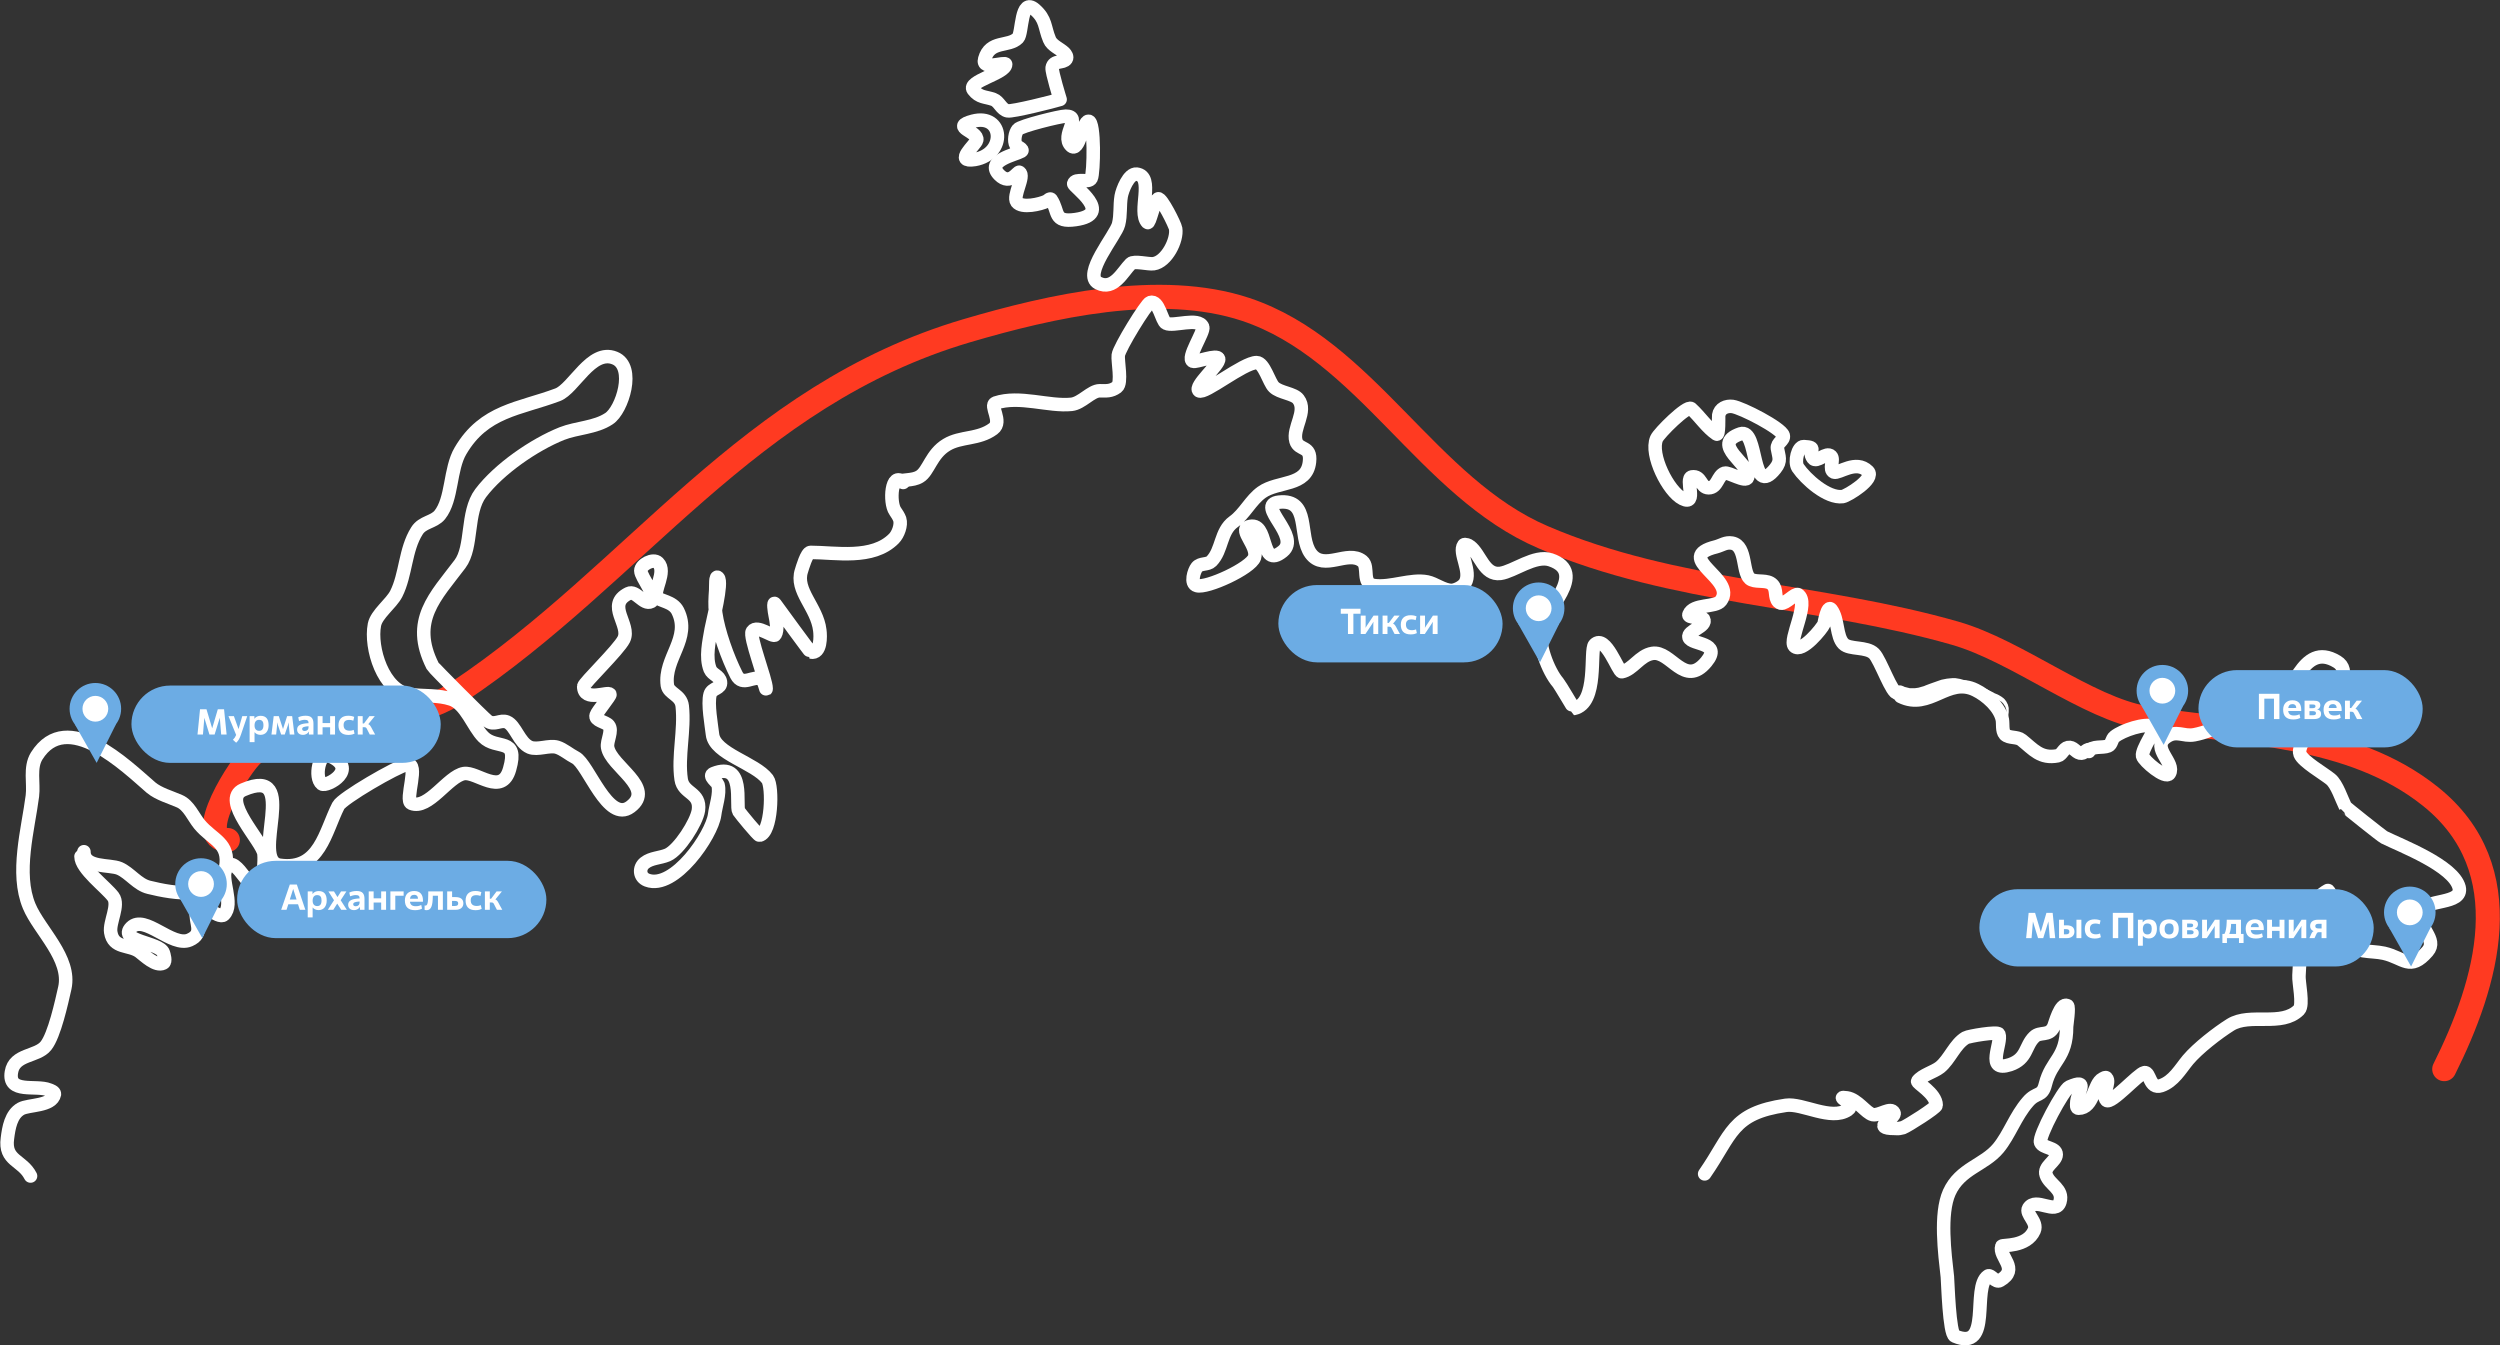 <svg width="970" height="522" viewBox="0 0 970 522" fill="none" xmlns="http://www.w3.org/2000/svg">
<rect x="0" y="0" width="970" height="522" fill="#333333" stroke="none"/>
<g clip-path="url(#clip0_725_147000)">
<path d="M88.407 325.928C74.291 325.928 93.765 296.017 98.092 292.613C119.215 275.698 154.351 284.052 177.741 268.478C246.982 222.27 289.846 153.475 375.162 128.308C407.413 118.819 450.07 109.021 483.352 120.057C530.028 135.631 553.726 189.162 598.754 208.449C649.655 230.316 705.708 230.522 758.566 245.684C782.677 252.594 809.879 274.77 832.444 278.586C869.126 284.671 912.093 284.259 943.004 309.013C978.346 337.273 964.951 381.624 948.362 414.836" stroke="#FF3A21" stroke-width="9.331" stroke-miterlimit="10" stroke-linecap="round" stroke-linejoin="round"/>
<path d="M32.56 330.466C32.56 336.964 42.554 335.314 46.367 336.964C50.385 338.717 53.373 343.256 57.804 344.287C66.975 346.556 85.315 349.96 87.582 336.551C89.231 326.959 82.533 326.031 77.381 319.842C75.011 316.954 73.26 312.416 69.653 310.869C66.15 309.322 61.617 308.084 58.629 305.609C48.943 297.254 25.965 274.563 14.219 293.335C11.437 297.873 13.189 303.855 12.57 308.806C10.922 321.699 5.976 338.821 11.334 351.61C15.249 360.996 27.717 371.826 25.141 383.378C23.905 388.844 21.123 401.634 17.825 405.759C14.425 410.091 5.564 408.854 4.43 415.97C2.988 424.531 14.013 420.818 19.062 422.881C19.577 423.087 21.226 423.603 21.123 424.531C20.195 429.276 11.128 428.554 8.14 430.204C4.224 432.37 3.4 437.63 2.885 441.653C1.648 450.523 8.655 450.007 11.849 456.299" stroke="white" stroke-width="5.236" stroke-miterlimit="10" stroke-linecap="round" stroke-linejoin="round"/>
<path d="M31.427 332.322C31.427 337.067 41.009 344.08 43.894 347.897C46.367 351.197 42.349 357.798 42.967 361.718C43.997 368.216 50.18 366.359 54.095 369.247C56.156 370.794 60.483 375.126 63.368 373.682C64.502 373.166 63.575 370.278 63.368 369.66C62.029 365.637 45.646 365.224 50.901 359.861C56.156 354.601 66.769 367.7 73.569 364.709C79.442 362.13 75.424 357.798 76.248 353.569C77.279 348.619 84.8 356.973 86.861 354.91C91.086 350.681 85.213 340.986 87.789 336.654C91.601 330.363 98.401 350.269 101.08 342.843C102.111 339.852 102.729 334.488 102.42 331.291C101.905 326.546 85.419 310.25 94.383 306.434C117.154 296.635 96.547 334.076 108.602 335.726C124.058 337.892 126.119 322.73 131.271 312.622C132.713 309.734 154.042 297.357 157.854 296.635C163.006 295.604 156.824 310.559 159.606 311.694C166.201 314.376 173.825 301.173 180.008 300.142C185.056 299.317 194.742 309.115 197.73 298.389C201.336 285.805 192.681 291.169 187.529 285.909C183.511 281.886 180.832 273.119 175.062 271.262C170.116 269.612 164.243 270.128 159.091 269.509C148.684 268.168 143.532 251.356 145.284 242.383C146.108 238.257 151.775 234.235 153.733 230.418C157.545 222.889 157.133 213.297 161.77 205.974C163.934 202.467 168.261 202.673 170.631 199.785C175.577 193.597 174.444 182.045 178.668 174.928C187.838 159.251 201.543 158.735 216.38 153.165C222.665 150.793 229.363 135.219 238.533 138.932C246.776 142.232 241.418 159.147 236.266 162.448C231.011 165.955 223.799 165.955 218.029 168.224C207.21 172.556 193.609 181.942 186.499 191.328C180.832 198.857 183.511 212.162 178.462 218.866C168.983 231.45 158.988 240.732 167.849 258.37C168.261 259.195 187.323 278.276 189.178 279.72C191.754 281.68 194.124 279.101 196.7 280.133C199.997 281.473 201.44 288.178 205.561 289.931C208.549 291.169 213.083 289.003 216.174 289.931C218.544 290.653 221.017 292.819 223.284 293.954C228.332 296.532 235.854 319.636 244.612 313.035C254.504 305.609 236.988 297.46 235.751 289.931C235.339 287.456 237.812 283.536 236.163 281.473C235.03 280.029 230.599 279.617 231.321 277.451C231.733 276.11 236.885 269.922 236.679 269.406C236.06 268.065 226.478 272.603 226.478 266.312C226.478 265.074 239.976 252.181 242.036 248.056C244.819 242.383 234.927 234.75 243.788 230.315C246.776 228.768 249.661 234.957 252.649 233.409C255.431 231.965 248.631 224.023 248.631 221.445C248.631 219.073 253.474 216.494 255.328 218.351C258.832 221.858 253.268 229.284 254.916 231.656C255.947 233.306 260.996 233.203 262.953 237.019C268.311 247.746 257.492 255.275 258.935 265.899C259.45 269.2 264.19 269.509 264.705 273.944C265.735 283.33 262.953 293.438 264.293 302.411C265.117 308.084 271.918 307.362 270.99 314.376C270.269 319.12 263.468 329.744 259.038 331.703C256.153 332.941 252.649 332.838 250.177 334.798C247.807 336.654 248.013 340.367 251.104 341.502C261.614 345.421 276.245 323.968 277.276 316.129C277.688 312.725 279.439 307.981 278.615 304.577C278.306 303.339 274.597 301.07 276.863 300.142C289.331 295.191 285.312 312.519 286.652 314.788C287.167 315.613 294.174 324.174 294.689 324.071C299.429 323.143 299.944 305.196 297.78 302.308C293.04 296.016 277.276 292.51 276.451 284.98C276.039 281.37 274.493 273.016 275.524 269.406C276.245 266.827 279.954 267.343 279.542 264.558C279.13 262.083 276.451 261.876 275.524 259.711C273.669 254.966 275.112 248.984 275.936 244.136C276.451 241.248 280.47 225.983 278.615 224.127C277.482 222.992 277.791 227.324 277.688 228.974C277.482 231.965 277.276 234.957 277.688 237.844C278.718 245.064 282.324 255.172 285.725 261.876C288.198 266.724 292.525 261.67 295.513 263.63C296.647 264.352 297.265 268.478 297.265 267.137C297.265 263.733 290.567 246.921 291.907 244.961C293.762 242.176 300.047 247.54 300.768 246.302C301.902 244.342 301.18 240.836 300.768 238.773C300.459 237.329 299.841 233.1 300.768 234.338C301.799 235.782 314.369 253.006 314.575 253.006C318.594 253.831 318.388 246.715 318.079 244.549C317.048 235.575 308.393 229.181 310.969 221.445C311.278 220.414 313.03 214.328 314.472 214.328C324.158 214.328 338.583 217.319 346.826 208.965C348.475 207.315 349.814 203.705 349.093 201.435C348.681 200.301 347.96 199.27 347.341 198.341C344.972 195.041 345.796 182.561 350.433 187.202" stroke="white" stroke-width="5.236" stroke-miterlimit="10" stroke-linecap="round" stroke-linejoin="round"/>
<path d="M347.341 187.305C350.329 185.758 353.935 186.686 356.82 184.933C360.324 182.87 361.251 176.166 367.33 172.556C372.791 169.256 379.695 170.596 385.362 166.368C389.174 163.583 383.713 157.291 386.289 156.363C395.563 153.269 406.897 157.807 415.758 156.879C419.674 156.466 423.383 151.618 426.68 151.618C429.153 151.618 431.008 151.928 433.378 150.174C435.438 148.627 433.584 140.066 433.893 137.797C434.202 135.012 444.815 117.788 446.257 117.375C449.658 116.241 450.688 124.595 452.44 125.42C455.222 126.864 465.113 122.945 466.659 126.864C467.38 128.721 460.167 139.138 462.846 140.17C464.186 140.685 472.326 137.282 472.841 139.241C473.356 141.407 463.053 149.968 465.216 151.618C467.277 153.165 482.424 140.685 487.576 140.685C490.461 140.685 492.418 148.421 494.273 150.174C496.54 152.443 502.104 152.65 503.753 154.919C507.359 159.663 501.383 166.058 502.825 171.112C503.959 174.928 508.801 172.762 508.08 179.157C507.05 188.852 495.922 186.48 489.533 191.018C485.206 194.113 482.939 199.373 478.611 202.467C473.459 206.18 474.284 213.4 470.059 217.732C468.514 219.279 465.835 218.351 464.392 220.104C463.362 221.342 461.61 226.499 464.392 227.221C468.204 228.356 485.309 220.517 486.751 216.288C488.194 211.956 480.672 205.665 484.381 204.427C492.624 201.642 488.503 221.342 497.673 213.916C504.989 208.037 486.957 195.866 496.231 194.835C508.595 193.494 503.546 208.037 508.595 214.844C513.747 221.755 522.918 213.194 528.585 217.732C531.367 220.001 528.069 226.602 533.324 227.221C539.713 228.046 547.441 224.539 553.726 225.777C556.817 226.396 560.011 229.078 563.205 229.078C564.751 229.078 567.533 227.737 568.46 226.19C571.139 221.755 565.781 214.432 567.945 211.44C568.357 210.925 570.006 211.647 570.315 211.956C574.437 215.05 575.776 223.302 582.164 222.477C587.316 221.755 595.559 215.154 601.639 217.216C616.476 222.167 599.063 237.226 597.826 243.414C596.59 249.603 600.608 260.33 604.524 264.868C605.245 265.693 610.603 274.873 610.706 274.873C620.289 272.913 616.682 252.181 618.743 250.119C622.968 245.89 627.913 260.845 629.253 260.639C633.58 259.814 636.156 254.347 641.102 253.522C648.315 252.285 653.57 267.034 662.019 256.823C668.407 249.087 656.352 250.325 655.321 247.334C654.497 244.755 662.534 243.105 660.989 240.217C660.473 239.289 654.6 239.908 655.321 238.36C656.97 234.132 665.625 235.885 667.686 233.1C674.074 224.539 648.727 216.391 665.831 212.162C668.098 211.544 669.541 210.306 672.014 210.718C678.093 211.75 675.62 223.302 679.638 224.952C682.111 225.983 685.718 224.849 687.675 226.809C689.633 228.768 688.294 231.656 690.045 233.513C690.251 233.719 690.663 233.925 690.973 234.028C692.827 234.441 696.537 230.006 697.67 230.728C702.307 233.822 693.858 248.262 696.228 250.737C699.113 253.625 707.047 243.724 707.665 242.177C707.871 241.661 709.004 234.441 710.55 236.504C713.332 240.217 712.405 246.921 715.29 249.809C717.659 252.181 724.254 250.737 727.139 253.625C729.612 256.101 734.146 269.509 736.206 268.89" stroke="white" stroke-width="5.236" stroke-miterlimit="10" stroke-linecap="round" stroke-linejoin="round"/>
<path d="M735.795 271.056L736.413 271.262L737.031 271.469L737.649 271.675L738.268 271.881L738.886 271.984L739.504 272.088L740.122 272.191L740.741 272.294H741.359H741.874H742.389H743.007L744.038 272.191L745.068 271.984L745.996 271.675L746.923 271.366L747.85 270.953L748.778 270.54L750.426 269.715L751.972 268.89L753.517 268.168L754.239 267.859L755.063 267.549L755.887 267.343L756.711 267.137L757.536 267.034L758.463 266.93H758.875H759.39H759.906L760.524 267.034L761.142 267.137L761.76 267.24L762.482 267.446L763.203 267.652L763.924 267.859L764.645 268.065L765.367 268.271L766.088 268.478L767.633 268.993L769.179 269.509L770.622 270.025L771.343 270.231L771.961 270.437L772.579 270.644L773.198 270.85L773.713 271.056L774.228 271.262L774.846 271.469L775.361 271.675L775.774 271.881L776.186 272.088L776.598 272.294L776.907 272.603L777.216 272.913L777.422 273.222L777.628 273.532L777.834 273.841L778.04 274.15L778.143 274.46L778.246 274.769L778.349 275.079L778.452 275.388V275.698V276.007V276.316V277.038L778.349 277.76L778.246 278.586L778.04 280.133L777.834 281.68L777.937 283.124L778.04 283.846L778.246 284.465L778.659 285.083L778.865 285.393L779.174 285.599L779.483 285.805L779.792 286.012L780.204 286.218L780.616 286.424L780.204 286.218L779.792 286.012L779.483 285.805L779.174 285.599L778.968 285.29L778.762 284.98L778.452 284.361L778.246 283.743L778.143 283.124L778.246 281.783L778.555 280.339L778.968 278.792L779.174 277.967L779.277 277.142L779.38 276.316V275.904V275.491V275.079V274.666L779.277 274.254L779.174 273.841L779.071 273.428L778.865 273.016L778.659 272.603L778.452 272.191L778.143 271.778L777.834 271.366L777.422 270.953L777.01 270.644L776.598 270.334L776.083 270.025L775.567 269.715L774.949 269.406L774.434 269.2L773.919 268.993L773.404 268.684L772.785 268.374L772.167 268.065L771.549 267.756L770.106 267.137L768.664 266.415L767.118 265.796L766.294 265.487L765.573 265.177L764.851 264.868L764.13 264.558L763.409 264.249L762.688 264.043L761.966 263.836L761.245 263.63L760.524 263.424L759.906 263.321L759.287 263.217L758.669 263.114H757.536L756.402 263.217L755.372 263.321L754.342 263.527L753.311 263.733L752.384 264.043L750.632 264.661L748.881 265.28L747.232 265.899L746.511 266.209L745.789 266.415L745.068 266.621L744.347 266.827L743.626 266.93L742.904 267.034H742.595H742.286H741.874H741.462H741.05L740.638 266.93L740.225 266.827L739.813 266.724L739.401 266.621L738.989 266.518L738.577 266.312L738.062 266.105C736.825 265.59 735.383 266.208 734.867 267.446C733.94 269.096 734.558 270.54 735.795 271.056Z" fill="white"/>
<path d="M737.443 270.232C748.675 275.802 755.784 262.393 766.5 267.756C770.725 269.819 775.877 274.358 776.907 279.205C777.216 280.855 776.701 283.64 777.937 284.981C779.483 286.528 782.677 285.703 784.429 287.147C788.859 290.654 791.641 294.573 798.442 293.232C799.987 292.923 800.709 290.345 802.357 290.035C804.418 289.623 805.242 291.788 806.994 292.201C808.849 292.614 809.055 290.757 810.909 290.757" stroke="white" stroke-width="5.236" stroke-miterlimit="10" stroke-linecap="round" stroke-linejoin="round"/>
<path d="M661.401 455.473C672.014 440.208 671.705 431.957 692.931 428.863C699.319 427.934 710.447 434.948 716.939 430.616C720.751 428.038 711.066 425.15 716.63 425.975C720.751 426.594 723.945 431.854 726.624 432.473C729.303 432.988 733.631 429.275 734.867 431.751C735.898 433.71 725.388 437.836 735.177 437.836C735.795 437.836 736.413 437.939 736.928 437.836C737.443 437.733 737.856 437.63 738.371 437.527C740.225 436.805 751.25 429.791 751.25 428.863C751.25 424.221 743.523 420.199 744.038 419.477C745.789 417.105 750.323 415.97 752.693 414.113C756.505 411.019 758.463 405.14 762.688 402.665C763.718 402.046 775.155 400.086 775.567 401.221C776.907 404.624 770.106 416.279 779.895 413.082C786.593 410.813 785.665 405.862 789.272 402.355C791.538 400.086 794.939 402.252 796.793 398.436C797.308 397.404 799.369 388.844 802.151 390.185C802.976 390.597 801.842 397.714 801.842 398.436C801.842 410.71 795.969 411.225 793.599 420.714C792.363 425.768 790.199 423.499 786.799 427.522C781.956 433.091 779.689 440.208 775.361 445.468C769.797 452.173 760.524 453.307 756.299 462.693C752.59 471.048 754.548 486.313 755.578 495.389C755.784 497.555 756.299 517.461 758.463 518.39C773.198 524.681 764.851 499.412 771.343 495.08C772.373 494.358 774.331 497.864 775.98 496.833C783.81 492.295 775.361 487.757 776.701 483.528C776.907 482.909 786.386 484.043 789.272 477.442C790.714 474.039 785.768 471.048 787.108 468.778C789.89 464.24 797.721 471.666 799.266 466.303C800.709 461.352 795.145 459.702 793.908 455.886C792.775 452.585 797.824 450.626 797.824 447.944C797.824 445.159 792.672 445.572 791.744 443.302C790.817 440.93 800.709 422.674 802.873 421.746C811.013 418.239 805.758 423.706 805.758 428.244C805.758 428.656 805.552 429.997 806.479 429.997C812.455 429.997 812.146 420.405 815.855 418.548C816.267 418.342 816.989 417.826 817.298 418.239C818.946 419.889 815.34 424.84 817.298 426.903C819.05 428.656 829.662 416.589 832.032 416.176C834.299 415.764 833.887 422.777 838.524 421.23C843.366 419.58 845.942 414.835 848.931 411.225C852.743 406.687 860.471 400.705 865.417 397.611C873.041 392.866 885.303 398.539 892 391.835C893.855 389.978 891.794 381.005 892 378.53C892.722 367.803 892 351.816 903.129 345.524C904.571 344.699 907.456 362.336 909.929 365.224C913.844 369.969 919.821 368.731 924.973 369.866C932.7 371.619 935.07 376.982 941.871 369.144C946.095 364.296 937.749 360.17 939.398 353.672C940.634 348.618 955.781 351.197 954.132 344.286C951.969 335.829 931.464 328.093 925.076 324.896C924.045 324.38 910.032 313.138 910.032 313.035C908.59 310.147 906.735 304.268 904.262 302.308C901.48 300.039 893.546 295.5 892.413 292.613C889.837 286.011 917.554 263.217 906.735 256.719C892.928 248.365 889.734 270.746 881.594 275.388C879.43 276.626 877.369 276.007 875.102 276.419C867.168 278.173 859.646 283.536 851.403 285.083C846.973 285.908 844.397 283.02 840.275 286.115C834.608 290.343 844.191 296.016 841.718 300.142C840.275 302.514 831.723 295.191 831.311 293.334C830.796 290.756 836.978 282.298 835.948 281.886C832.238 280.339 823.48 283.433 820.492 285.805C819.256 286.733 819.359 288.899 818.019 289.415C815.855 290.343 811.631 289.209 810.497 291.581" stroke="white" stroke-width="5.236" stroke-miterlimit="10" stroke-linecap="round" stroke-linejoin="round"/>
<path d="M441.004 67.558C437.912 67.248 435.44 73.746 435.027 76.118C434.409 79.728 434.924 83.441 433.997 87.051C432.967 91.28 419.778 106.648 426.166 109.846C432.142 112.837 435.543 105.514 438.737 102.316C439.973 101.079 445.743 102.626 447.598 102.316C452.647 101.594 456.871 93.137 456.15 88.702C455.944 87.258 450.586 76.531 449.35 77.15C447.701 77.975 446.052 87.154 445.228 86.329C441.313 82.307 448.113 68.383 441.004 67.558Z" stroke="white" stroke-width="5.236" stroke-miterlimit="10" stroke-linecap="round" stroke-linejoin="round"/>
<path d="M413.491 45.073C411.328 45.073 395.975 48.889 394.945 50.23C393.811 51.571 393.296 54.769 394.223 56.316C394.532 56.934 397.418 57.966 396.284 58.688C394.017 60.029 382.168 62.298 387.732 67.868C392.06 72.2 394.842 66.32 395.563 66.836C397.83 68.28 392.781 76.016 394.532 78.388C396.49 80.966 403.703 79.213 406.073 78.079C406.588 77.769 407.412 76.841 407.824 77.357C411.019 82.101 408.546 86.433 417.304 85.195C432.45 83.029 416.376 72.406 416.583 71.271C417.201 68.899 422.456 71.168 423.383 69.208C424.413 67.146 424.826 47.033 422.353 47.033C420.086 47.033 418.643 59.616 415.552 56.522C411.431 52.499 420.086 45.073 413.491 45.073Z" stroke="white" stroke-width="5.236" stroke-miterlimit="10" stroke-linecap="round" stroke-linejoin="round"/>
<path d="M401.539 3.713C395.872 -1.238 396.799 12.893 394.944 14.749C391.338 18.359 384.125 15.471 382.065 22.897C380.725 27.539 390.205 23.722 390.205 24.96C390.205 28.467 375.161 31.561 377.634 34.862C380.004 37.956 382.271 37.44 385.465 38.575C387.732 39.4 388.453 42.494 390.926 43.01C392.781 43.422 409.061 39.297 411.327 38.575C411.327 38.575 408.03 27.951 408.236 26.301C408.751 23.207 412.564 24.651 413.697 22.897C414.212 22.072 413.491 21.041 412.976 20.525C411.327 18.875 408.133 17.74 407.206 15.368C405.145 10.417 405.969 7.632 401.539 3.713Z" stroke="white" stroke-width="5.236" stroke-miterlimit="10" stroke-linecap="round" stroke-linejoin="round"/>
<path d="M377.428 47.032C368.464 49.404 379.695 50.848 378.974 54.355C378.665 56.108 369.803 63.225 378.253 61.884C390.617 59.718 389.484 43.835 377.428 47.032Z" stroke="white" stroke-width="5.236" stroke-miterlimit="10" stroke-linecap="round" stroke-linejoin="round"/>
<path d="M656.146 158.529C654.6 157.188 643.678 168.018 642.751 170.184C640.072 176.372 647.284 190.709 652.848 193.494C658.825 196.485 653.57 185.552 656.455 185.036C660.164 184.417 659.752 189.265 662.946 189.265C666.449 189.265 666.346 184.52 669.128 183.592C670.777 183.076 677.371 187.408 678.093 185.242C679.741 180.292 663.152 172.453 675.311 168.327C682.42 165.955 679.123 193.906 688.809 181.839C691.282 178.744 690.148 177.197 689.633 174C689.324 171.731 692.415 170.906 691.9 168.946C691.076 166.058 675.826 158.219 672.22 157.703C669.85 157.394 667.274 158.425 666.862 161.107C666.759 161.726 667.068 169.152 666.037 168.43C662.225 165.852 659.752 161.829 656.146 158.529Z" stroke="white" stroke-width="5.236" stroke-miterlimit="10" stroke-linecap="round" stroke-linejoin="round"/>
<path d="M699.834 173.278C697.567 173.175 696.124 179.157 697.567 181.426C700.555 185.861 709.004 193.493 714.98 192.668C716.835 192.359 727.654 185.758 724.769 182.87C720.132 178.228 713.435 183.901 711.58 183.179C709.416 182.251 711.786 178.332 710.446 176.991C708.592 175.134 704.882 179.776 703.44 177.816C701.173 174.722 705.707 173.587 699.834 173.278Z" stroke="white" stroke-width="5.236" stroke-miterlimit="10" stroke-linecap="round" stroke-linejoin="round"/>
<path d="M127.561 293.129C123.955 291.582 121.791 301.69 124.882 304.165C126.634 305.506 139.926 298.286 127.561 293.129Z" stroke="white" stroke-width="5.236" stroke-miterlimit="10" stroke-linecap="round" stroke-linejoin="round"/>
<rect x="853" y="260" width="87" height="30" rx="15" fill="#6CACE4"/>
<path d="M884.404 269.2H876.452V279H878.552V271.09H882.304V279H884.404V269.2ZM892.203 277.124C891.713 277.376 891.097 277.614 890.061 277.614C888.647 277.614 887.975 277.054 887.821 275.864H892.875V275.346C892.875 273.33 891.993 271.706 889.459 271.706C887.191 271.706 885.861 273.106 885.861 275.346C885.861 277.796 887.079 279.154 889.837 279.154C891.139 279.154 892.133 278.79 892.511 278.524L892.203 277.124ZM887.835 274.716C887.961 273.708 888.493 273.19 889.487 273.19C890.495 273.19 890.957 273.848 890.943 274.716H887.835ZM896.072 273.344H897.332C897.976 273.344 898.41 273.428 898.41 274.044C898.41 274.688 897.808 274.772 897.248 274.772H896.072V273.344ZM896.072 275.92H897.29C897.948 275.92 898.592 276.018 898.592 276.746C898.592 277.334 898.158 277.516 897.472 277.516H896.072V275.92ZM897.794 279C899.544 279 900.58 278.412 900.58 277.012C900.58 275.892 899.88 275.416 899.096 275.304V275.262C899.684 275.108 900.286 274.576 900.286 273.666C900.286 272.308 899.306 271.86 897.71 271.86H894.168V279H897.794ZM907.885 277.124C907.395 277.376 906.779 277.614 905.743 277.614C904.329 277.614 903.657 277.054 903.503 275.864H908.557V275.346C908.557 273.33 907.675 271.706 905.141 271.706C902.873 271.706 901.543 273.106 901.543 275.346C901.543 277.796 902.761 279.154 905.519 279.154C906.821 279.154 907.815 278.79 908.193 278.524L907.885 277.124ZM903.517 274.716C903.643 273.708 904.175 273.19 905.169 273.19C906.177 273.19 906.639 273.848 906.625 274.716H903.517ZM911.754 271.86H909.85V279H911.754V276.158H912.356C913.406 276.158 913.182 276.634 914.512 279H916.598C915.17 276.592 914.834 275.248 913.91 274.996L916.458 271.86H914.386L912.258 274.702H911.754V271.86Z" fill="white"/>
<rect x="496" y="227" width="87" height="30" rx="15" fill="#6CACE4"/>
<path d="M525.11 238.132H527.882V236.2H520.224V238.132H523.01V246H525.11V238.132ZM529.783 246L532.401 242.08L532.877 241.282H532.905L532.849 242.206V246H534.753V238.86H532.933L530.329 242.766L529.839 243.578H529.825L529.867 242.584V238.86H527.963V246H529.783ZM538.344 238.86H536.44V246H538.344V243.158H538.946C539.996 243.158 539.772 243.634 541.102 246H543.188C541.76 243.592 541.424 242.248 540.5 241.996L543.048 238.86H540.976L538.848 241.702H538.344V238.86ZM549.422 244.194C548.988 244.404 548.414 244.516 547.882 244.516C546.286 244.516 545.502 243.802 545.502 242.304C545.502 240.918 546.3 240.33 547.63 240.33C548.428 240.33 548.918 240.498 549.282 240.624L549.618 239.14C549.226 238.986 548.54 238.706 547.308 238.706C544.774 238.706 543.514 240.148 543.514 242.374C543.514 244.67 544.62 246.154 547.364 246.154C548.652 246.154 549.352 245.832 549.744 245.65L549.422 244.194ZM552.82 246L555.438 242.08L555.914 241.282H555.942L555.886 242.206V246H557.79V238.86H555.97L553.366 242.766L552.876 243.578H552.862L552.904 242.584V238.86H551V246H552.82Z" fill="white"/>
<rect x="92" y="334" width="120" height="30" rx="15" fill="#6CACE4"/>
<path d="M116.336 353H118.478L115.174 343.2H112.444L109.098 353H111.17L111.87 350.844H115.636L116.336 353ZM113.76 344.894L115.062 349.01H112.444L113.76 344.894ZM121.301 352.104H121.329C121.763 352.692 122.589 353.126 123.611 353.126C125.725 353.126 126.761 351.502 126.761 349.374C126.761 346.952 125.725 345.734 123.667 345.734C122.771 345.734 121.833 346.042 121.273 346.868H121.245V345.86H119.397V355.94H121.301V352.104ZM123.065 351.558C121.917 351.558 121.301 350.76 121.301 349.472C121.301 348.128 121.889 347.302 123.023 347.302C124.255 347.302 124.759 347.974 124.759 349.346C124.759 350.802 124.241 351.558 123.065 351.558ZM132.183 349.29L134.409 345.86H132.337L130.937 348.072L129.579 345.86H127.409L129.593 349.29L127.199 353H129.327L130.839 350.606L132.393 353H134.563L132.183 349.29ZM139.521 350.144C139.521 351.068 138.905 351.628 138.065 351.628C137.351 351.628 137.043 351.334 137.043 350.83C137.043 350.088 138.037 349.878 139.521 349.78V350.144ZM141.425 348.814C141.425 346.7 140.599 345.706 138.401 345.706C137.407 345.706 136.357 345.902 135.531 346.322L135.839 347.764C136.497 347.526 137.267 347.288 138.079 347.288C139.171 347.288 139.521 347.722 139.521 348.478V348.59C136.721 348.73 135.083 349.304 135.083 351.054C135.083 352.328 135.951 353.126 137.337 353.126C138.583 353.126 139.311 352.468 139.633 351.838H139.661V353H141.425V348.814ZM149.797 345.86H147.893V348.562H144.967V345.86H143.063V353H144.967V350.186H147.893V353H149.797V345.86ZM153.375 347.54H156.609V345.86H151.471V353H153.375V347.54ZM163.438 351.124C162.948 351.376 162.332 351.614 161.296 351.614C159.882 351.614 159.21 351.054 159.056 349.864H164.11V349.346C164.11 347.33 163.228 345.706 160.694 345.706C158.426 345.706 157.096 347.106 157.096 349.346C157.096 351.796 158.314 353.154 161.072 353.154C162.374 353.154 163.368 352.79 163.746 352.524L163.438 351.124ZM159.07 348.716C159.196 347.708 159.728 347.19 160.722 347.19C161.73 347.19 162.192 347.848 162.178 348.716H159.07ZM165.49 353.154C167.254 353.154 167.884 351.558 167.926 347.792V347.54H169.928V353H171.832V345.86H166.162V346.7C166.162 350.214 165.882 351.376 165.056 351.376C164.944 351.376 164.874 351.362 164.748 351.32V353.042C164.916 353.084 165.196 353.154 165.49 353.154ZM175.386 349.556H176.464C177.332 349.556 177.78 349.808 177.78 350.508C177.78 351.18 177.416 351.516 176.534 351.516H175.386V349.556ZM176.884 353C178.732 353 179.782 351.978 179.782 350.522C179.782 349.01 178.886 348.072 176.702 348.072H175.414V345.86H173.51V353H176.884ZM186.56 351.194C186.126 351.404 185.552 351.516 185.02 351.516C183.424 351.516 182.64 350.802 182.64 349.304C182.64 347.918 183.438 347.33 184.768 347.33C185.566 347.33 186.056 347.498 186.42 347.624L186.756 346.14C186.364 345.986 185.678 345.706 184.446 345.706C181.912 345.706 180.652 347.148 180.652 349.374C180.652 351.67 181.758 353.154 184.502 353.154C185.79 353.154 186.49 352.832 186.882 352.65L186.56 351.194ZM190.043 345.86H188.139V353H190.043V350.158H190.645C191.695 350.158 191.471 350.634 192.801 353H194.887C193.459 350.592 193.123 349.248 192.199 348.996L194.747 345.86H192.675L190.547 348.702H190.043V345.86Z" fill="white"/>
<rect x="51" y="266" width="120" height="30" rx="15" fill="#6CACE4"/>
<path d="M86.934 275.2H84.512L82.328 282.592L80.116 275.2H77.61L76.63 285H78.744L79.276 278.518L81.264 285H83.266L85.282 278.49L85.814 285H87.928L86.934 275.2ZM91.63 288.178C92.471 287.422 92.947 286.624 93.493 285.028L95.928 277.86H93.996L92.555 282.9L90.749 277.86H88.648L91.617 285.14L91.532 285.35C91.294 285.952 90.972 286.442 90.371 287.044L91.63 288.178ZM98.76 284.104H98.788C99.222 284.692 100.048 285.126 101.07 285.126C103.184 285.126 104.22 283.502 104.22 281.374C104.22 278.952 103.184 277.734 101.126 277.734C100.23 277.734 99.292 278.042 98.732 278.868H98.704V277.86H96.856V287.94H98.76V284.104ZM100.524 283.558C99.376 283.558 98.76 282.76 98.76 281.472C98.76 280.128 99.348 279.302 100.482 279.302C101.714 279.302 102.218 279.974 102.218 281.346C102.218 282.802 101.7 283.558 100.524 283.558ZM111.403 277.86L109.835 282.788H109.779L108.169 277.86H106.195L105.327 285H107.147L107.511 281.388L107.567 280.366H107.609L107.861 281.388L109.093 285H110.479L111.711 281.388L111.963 280.366H112.005L112.061 281.388L112.425 285H114.231L113.363 277.86H111.403ZM119.714 282.144C119.714 283.068 119.098 283.628 118.258 283.628C117.544 283.628 117.236 283.334 117.236 282.83C117.236 282.088 118.23 281.878 119.714 281.78V282.144ZM121.618 280.814C121.618 278.7 120.792 277.706 118.594 277.706C117.6 277.706 116.55 277.902 115.724 278.322L116.032 279.764C116.69 279.526 117.46 279.288 118.272 279.288C119.364 279.288 119.714 279.722 119.714 280.478V280.59C116.914 280.73 115.276 281.304 115.276 283.054C115.276 284.328 116.144 285.126 117.53 285.126C118.776 285.126 119.504 284.468 119.826 283.838H119.854V285H121.618V280.814ZM129.99 277.86H128.086V280.562H125.16V277.86H123.256V285H125.16V282.186H128.086V285H129.99V277.86ZM137.236 283.194C136.802 283.404 136.228 283.516 135.696 283.516C134.1 283.516 133.316 282.802 133.316 281.304C133.316 279.918 134.114 279.33 135.444 279.33C136.242 279.33 136.732 279.498 137.096 279.624L137.432 278.14C137.04 277.986 136.354 277.706 135.122 277.706C132.588 277.706 131.328 279.148 131.328 281.374C131.328 283.67 132.434 285.154 135.178 285.154C136.466 285.154 137.166 284.832 137.558 284.65L137.236 283.194ZM140.719 277.86H138.815V285H140.719V282.158H141.321C142.371 282.158 142.147 282.634 143.477 285H145.563C144.135 282.592 143.799 281.248 142.875 280.996L145.423 277.86H143.351L141.223 280.702H140.719V277.86Z" fill="white"/>
<rect x="768" y="345" width="153" height="30" rx="15" fill="#6CACE4"/>
<path d="M796.434 354.2H794.012L791.828 361.592L789.616 354.2H787.11L786.13 364H788.244L788.776 357.518L790.764 364H792.766L794.782 357.49L795.314 364H797.428L796.434 354.2ZM800.808 360.5H801.606C802.474 360.5 802.922 360.766 802.922 361.466C802.922 362.152 802.558 362.516 801.69 362.516H800.808V360.5ZM801.956 364C803.804 364 804.882 362.95 804.882 361.494C804.882 359.898 803.93 359.016 801.788 359.016H800.808V356.86H798.904V364H801.956ZM807.57 356.86H805.666V364H807.57V356.86ZM814.812 362.194C814.378 362.404 813.804 362.516 813.272 362.516C811.676 362.516 810.892 361.802 810.892 360.304C810.892 358.918 811.69 358.33 813.02 358.33C813.818 358.33 814.308 358.498 814.672 358.624L815.008 357.14C814.616 356.986 813.93 356.706 812.698 356.706C810.164 356.706 808.904 358.148 808.904 360.374C808.904 362.67 810.01 364.154 812.754 364.154C814.042 364.154 814.742 363.832 815.134 363.65L814.812 362.194ZM827.722 354.2H819.77V364H821.87V356.09H825.622V364H827.722V354.2ZM831.42 363.104H831.448C831.882 363.692 832.708 364.126 833.73 364.126C835.844 364.126 836.88 362.502 836.88 360.374C836.88 357.952 835.844 356.734 833.786 356.734C832.89 356.734 831.952 357.042 831.392 357.868H831.364V356.86H829.516V366.94H831.42V363.104ZM833.184 362.558C832.036 362.558 831.42 361.76 831.42 360.472C831.42 359.128 832.008 358.302 833.142 358.302C834.374 358.302 834.878 358.974 834.878 360.346C834.878 361.802 834.36 362.558 833.184 362.558ZM841.627 362.572C840.563 362.572 839.877 361.914 839.877 360.43C839.877 358.946 840.507 358.274 841.627 358.274C842.817 358.274 843.363 358.932 843.363 360.43C843.363 361.9 842.775 362.572 841.627 362.572ZM841.627 364.154C844.007 364.154 845.351 362.824 845.351 360.43C845.351 357.952 843.993 356.706 841.627 356.706C839.303 356.706 837.889 358.008 837.889 360.43C837.889 362.95 839.233 364.154 841.627 364.154ZM848.605 358.344H849.865C850.509 358.344 850.943 358.428 850.943 359.044C850.943 359.688 850.341 359.772 849.781 359.772H848.605V358.344ZM848.605 360.92H849.823C850.481 360.92 851.125 361.018 851.125 361.746C851.125 362.334 850.691 362.516 850.005 362.516H848.605V360.92ZM850.327 364C852.077 364 853.113 363.412 853.113 362.012C853.113 360.892 852.413 360.416 851.629 360.304V360.262C852.217 360.108 852.819 359.576 852.819 358.666C852.819 357.308 851.839 356.86 850.243 356.86H846.701V364H850.327ZM856.232 364L858.85 360.08L859.326 359.282H859.354L859.298 360.206V364H861.202V356.86H859.382L856.778 360.766L856.288 361.578H856.274L856.316 360.584V356.86H854.412V364H856.232ZM870.505 362.376H869.497V356.86H863.981L863.953 357.812C863.883 359.94 863.631 361.382 863.085 362.376H862.287V365.876H864.051V364H868.727V365.876H870.505V362.376ZM864.947 362.376C865.381 361.508 865.661 359.996 865.661 358.484H867.593V362.376H864.947ZM877.672 362.124C877.182 362.376 876.566 362.614 875.53 362.614C874.116 362.614 873.444 362.054 873.29 360.864H878.344V360.346C878.344 358.33 877.462 356.706 874.928 356.706C872.66 356.706 871.33 358.106 871.33 360.346C871.33 362.796 872.548 364.154 875.306 364.154C876.608 364.154 877.602 363.79 877.98 363.524L877.672 362.124ZM873.304 359.716C873.43 358.708 873.962 358.19 874.956 358.19C875.964 358.19 876.426 358.848 876.412 359.716H873.304ZM886.371 356.86H884.467V359.562H881.541V356.86H879.637V364H881.541V361.186H884.467V364H886.371V356.86ZM889.865 364L892.483 360.08L892.959 359.282H892.987L892.931 360.206V364H894.835V356.86H893.015L890.411 360.766L889.921 361.578H889.907L889.949 360.584V356.86H888.045V364H889.865ZM900.764 361.69V364H902.668V356.86H899.308C897.544 356.86 896.326 357.672 896.326 359.282C896.326 360.388 896.872 360.948 897.67 361.27C896.956 361.606 896.886 362.152 896.046 364H898.034C898.958 362.068 898.888 361.69 899.77 361.69H900.764ZM899.672 360.248C898.79 360.248 898.328 360.01 898.328 359.366C898.328 358.722 898.706 358.428 899.602 358.428H900.778V360.248H899.672Z" fill="white"/>
<circle cx="839" cy="268" r="10" fill="#6CACE4"/>
<circle cx="839" cy="268" r="5" fill="white"/>
<path d="M839.5 289L831 274H847L839.5 289Z" fill="#6CACE4"/>
<circle cx="935" cy="354" r="10" fill="#6CACE4"/>
<circle cx="935" cy="354" r="5" fill="white"/>
<path d="M935.5 375L927 360H943L935.5 375Z" fill="#6CACE4"/>
<circle cx="597" cy="236" r="10" fill="#6CACE4"/>
<circle cx="597" cy="236" r="5" fill="white"/>
<path d="M597.5 257L589 242H605L597.5 257Z" fill="#6CACE4"/>
<circle cx="78" cy="343" r="10" fill="#6CACE4"/>
<circle cx="78" cy="343" r="5" fill="white"/>
<path d="M78.5 364L70 349H86L78.5 364Z" fill="#6CACE4"/>
<circle cx="37" cy="275" r="10" fill="#6CACE4"/>
<circle cx="37" cy="275" r="5" fill="white"/>
<path d="M37.5 296L29 281H45L37.5 296Z" fill="#6CACE4"/>
</g>
<defs>
<clipPath id="clip0_725_147000">
<rect width="970" height="522" fill="white"/>
</clipPath>
</defs>
</svg>
